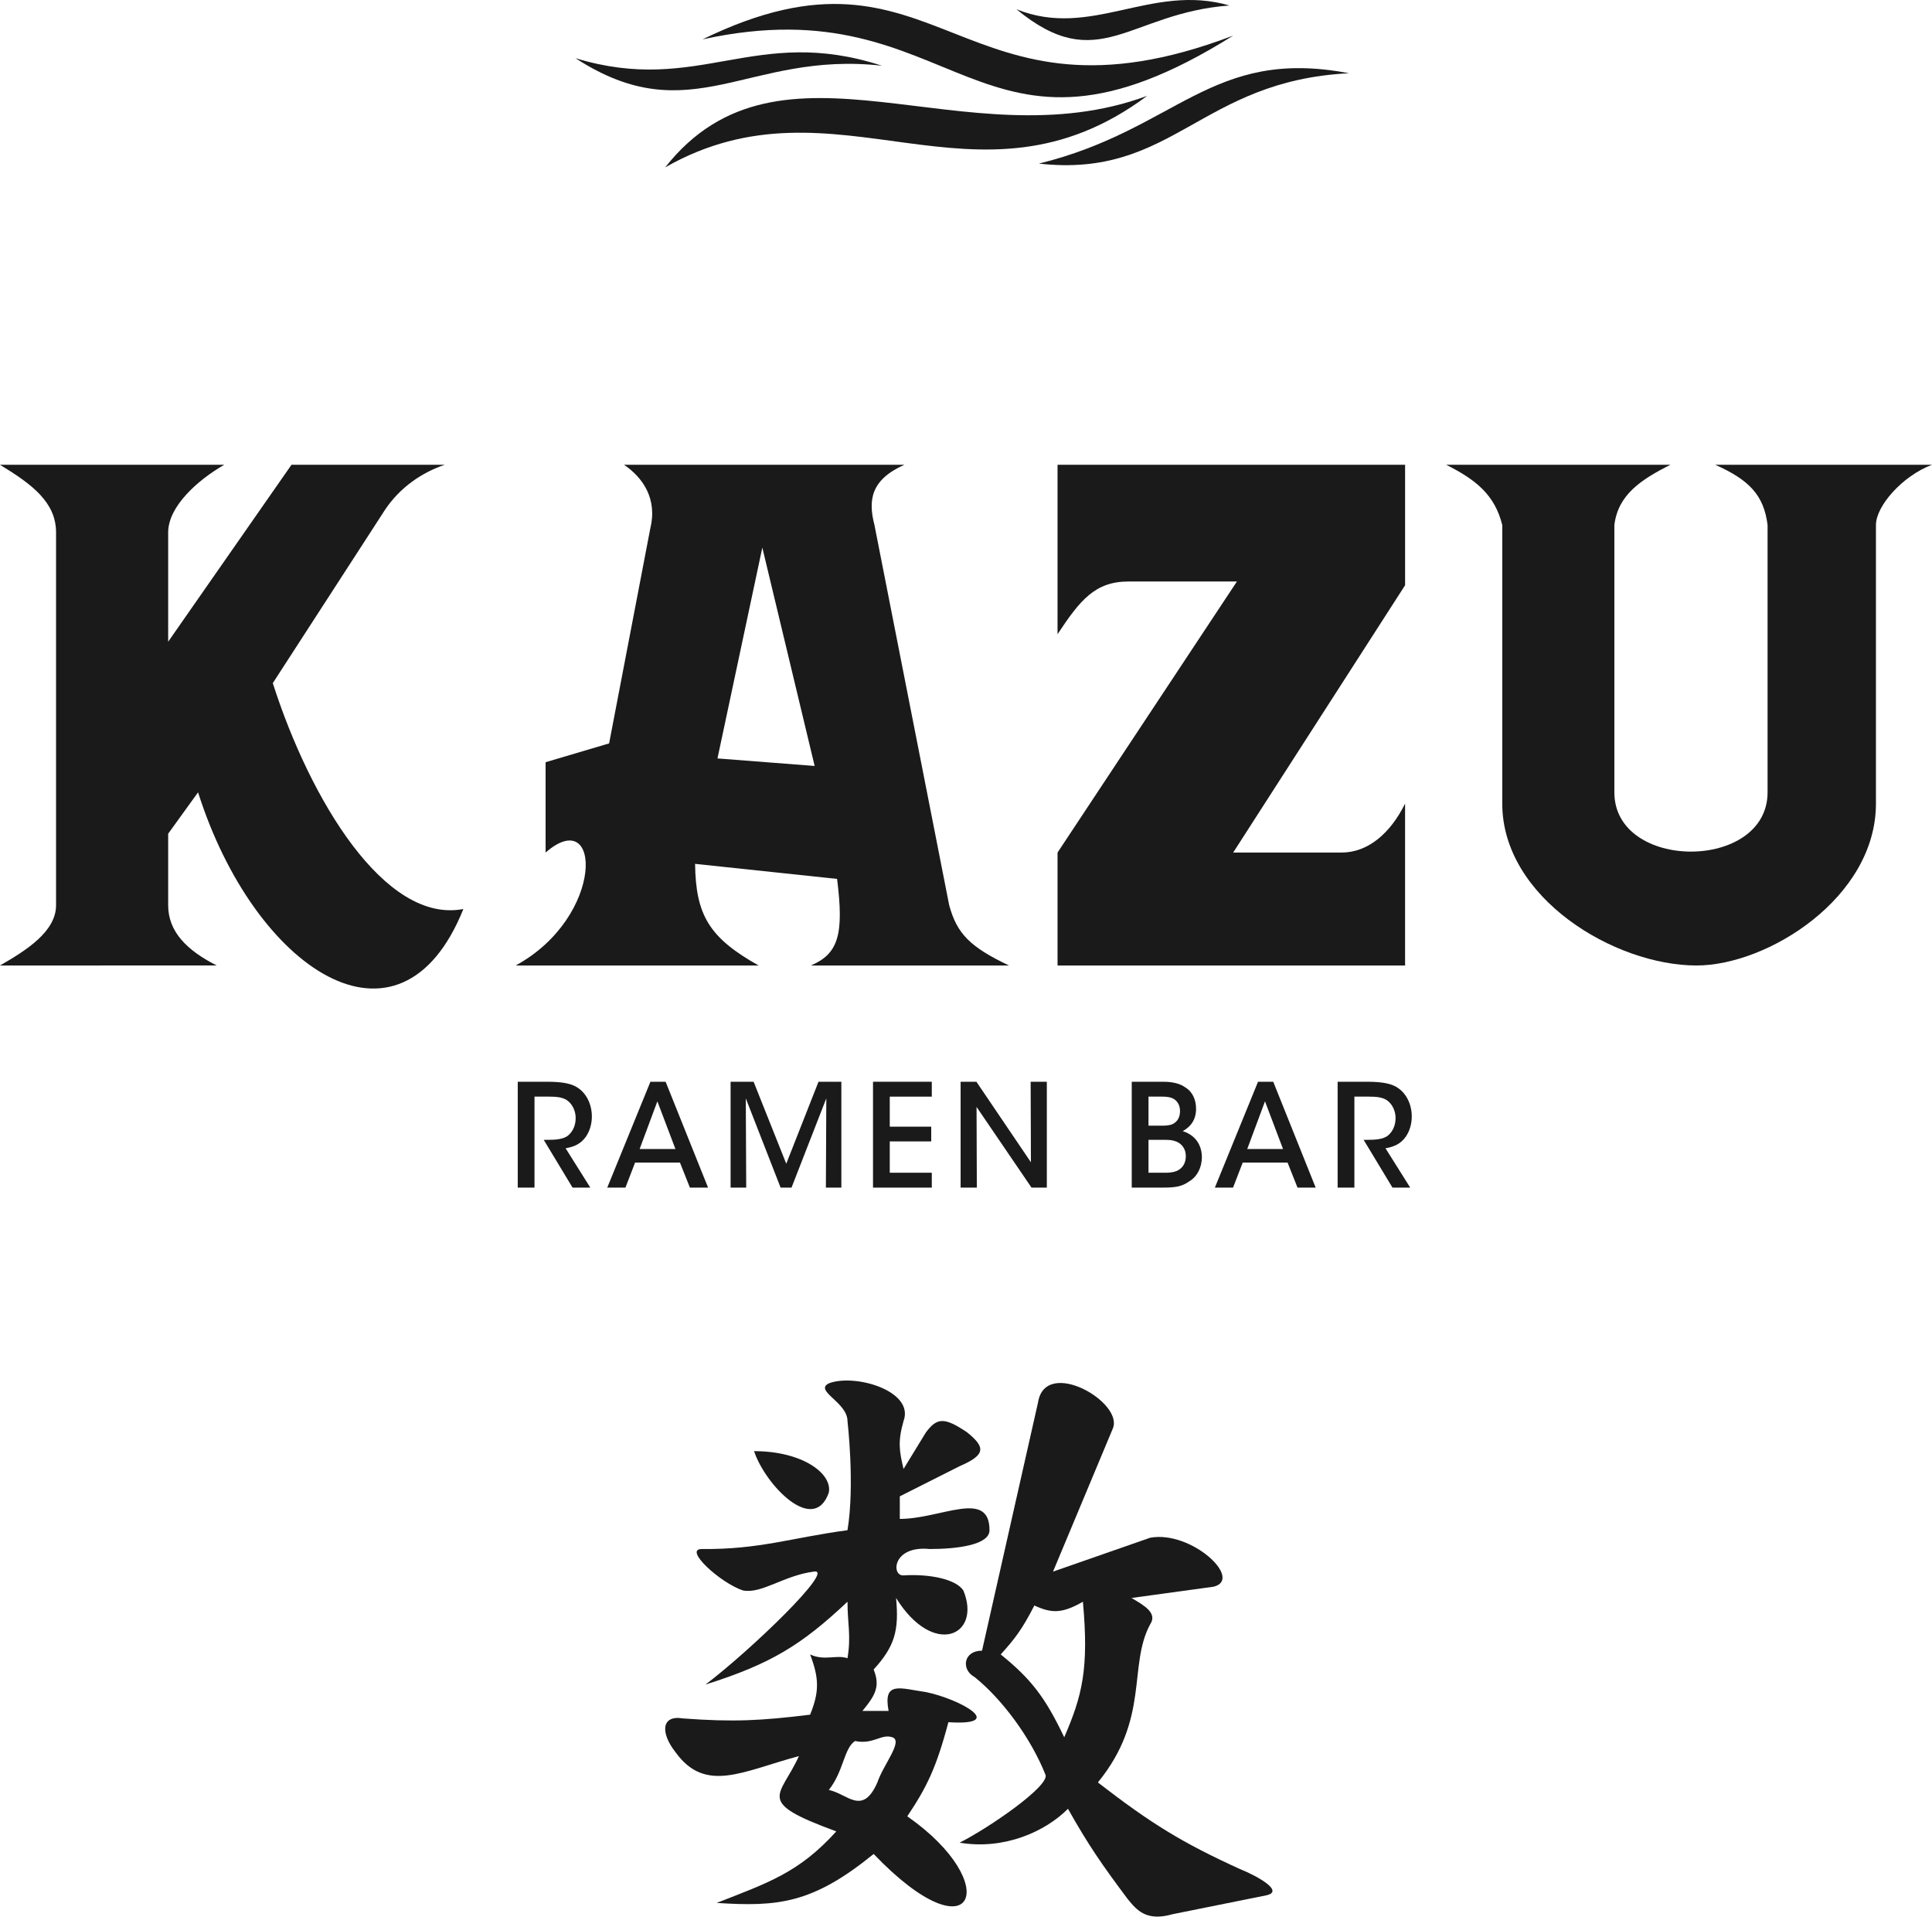 <?xml version="1.0" encoding="UTF-8"?>
<svg data-bbox="0 0 122 121" xmlns="http://www.w3.org/2000/svg" viewBox="0 0 122 121" height="121" width="122" data-type="color">
    <g>
        <path fill="#1A1A1A" d="M32.694 74.976v-6.683h1.874c1.04 0 1.578.144 1.928.388.547.361.878 1.057.878 1.806 0 .47-.134.922-.376 1.274-.34.479-.771.641-1.282.732l1.56 2.483h-1.121l-1.82-3.016h.233c.457 0 1.013-.018 1.327-.29.305-.27.457-.659.457-1.092 0-.452-.215-.894-.565-1.13-.287-.18-.654-.216-1.13-.216h-.905v5.744h-1.058Z" data-color="1"/>
        <path fill="#1A1A1A" d="m40.104 73.396-.61 1.58h-1.148l2.726-6.683h.96l2.68 6.683h-1.147l-.627-1.58h-2.834Zm2.547-.858-1.14-3.008-1.12 3.008h2.26Z" data-color="1"/>
        <path fill="#1A1A1A" d="M47.121 74.976h-.986v-6.683h1.453l2.062 5.175 2.036-5.175h1.443v6.683h-.977l.027-5.636-2.197 5.636h-.69l-2.198-5.636.027 5.636Z" data-color="1"/>
        <path fill="#1A1A1A" d="M55.128 74.976v-6.683h3.712v.94h-2.654v1.896h2.618v.93h-2.618v1.978h2.654v.94h-3.712Z" data-color="1"/>
        <path fill="#1A1A1A" d="m61.657 68.293 3.443 5.085-.018-5.085h1.022v6.683h-.968l-3.47-5.094.018 5.094H60.66v-6.683h.996Z" data-color="1"/>
        <path fill="#1A1A1A" d="M71.466 74.976v-6.683h1.982c.628 0 1.085.126 1.408.361.484.298.672.822.672 1.355 0 .704-.368 1.147-.843 1.4 1.148.37 1.21 1.354 1.21 1.652-.008.66-.295 1.22-.806 1.527-.466.325-.861.388-1.677.388h-1.946Zm1.058-5.744v1.834h.87c.242 0 .484-.019.672-.109.332-.18.449-.47.449-.822 0-.406-.215-.677-.448-.785-.162-.082-.368-.118-.7-.118h-.843Zm0 2.728v2.077h1.067c.216 0 .485-.018.709-.109.323-.144.574-.424.582-.93 0-.46-.242-.776-.582-.921-.26-.108-.476-.117-.798-.117h-.978Z" data-color="1"/>
        <path fill="#1A1A1A" d="m78.473 73.396-.61 1.58h-1.148l2.726-6.683h.96l2.68 6.683h-1.147l-.628-1.58h-2.833Zm2.546-.858L79.88 69.53l-1.12 3.008h2.26Z" data-color="1"/>
        <path fill="#1A1A1A" d="M84.468 74.976v-6.683h1.874c1.04 0 1.578.144 1.928.388.547.361.879 1.057.879 1.806 0 .47-.135.922-.377 1.274-.34.479-.771.641-1.282.732l1.56 2.483h-1.12l-1.821-3.016h.233c.457 0 1.013-.018 1.327-.29.305-.27.457-.659.457-1.092 0-.452-.215-.894-.565-1.13-.286-.18-.654-.216-1.13-.216h-.905v5.744h-1.058Z" data-color="1"/>
        <path fill="#1A1A1A" d="M39.408 29.343h17.698c-2.123.95-2.292 2.233-1.887 3.802l4.72 24.005c.491 1.799 1.316 2.632 3.775 3.803H51.207c1.733-.741 2.096-1.948 1.652-5.466l-8.967-.95c.046 3.223.873 4.654 4.011 6.416H32.565c5.663-3.09 5.427-10.22 1.888-7.13V48.12l4.011-1.188 2.596-13.548c.472-1.901-.473-3.238-1.652-4.04Zm12.035 19.014-6.136-.476 2.832-13.31 3.304 13.786Z" clip-rule="evenodd" fill-rule="evenodd" data-color="1"/>
        <path fill="#1A1A1A" d="M0 29.343h14.159c-1.652.95-3.54 2.614-3.54 4.278v6.892l7.787-11.17h9.675c-1.416.475-2.831 1.426-3.775 2.852l-7.08 10.933c2.36 7.368 7.08 15.21 12.035 14.26-4.011 9.983-13.215 3.803-16.754-7.368l-1.888 2.615v4.516c0 1.663 1.18 2.852 3.068 3.802H0c1.652-.95 3.54-2.139 3.54-3.803V33.62c0-1.9-1.495-3.034-3.54-4.277Z" data-color="1"/>
        <path fill="#1A1A1A" d="M66.781 29.343h21.946v7.605L77.872 53.823h6.844c1.652 0 3.067-1.188 4.011-3.09v10.22H66.781v-7.13l11.327-17.112h-6.843c-2.124 0-3.068 1.188-4.484 3.327V29.343Z" data-color="1"/>
        <path fill="#1A1A1A" d="M91.323 29.343h14.159c-1.888.95-3.304 1.9-3.54 3.802V50.02c0 4.991 9.675 4.991 9.675 0V33.145c-.236-1.901-1.18-2.852-3.304-3.803H122c-1.888.713-3.54 2.615-3.54 3.803v17.588c0 5.942-6.843 10.22-11.327 10.22-5.191 0-12.27-4.278-12.27-10.22V33.145c-.472-1.901-1.652-2.852-3.54-3.803Z" data-color="1"/>
        <path fill="#1A1A1A" d="M36.34 3.673c7.788 2.377 11.327-2.139 19.35.476-8.495-.951-12.034 4.278-19.35-.476Z" data-color="1"/>
        <path fill="#1A1A1A" d="M42.004 10.566c7.315-9.27 18.878-.238 30.44-4.516-10.854 8.08-19.585-1.664-30.44 4.516Z" data-color="1"/>
        <path fill="#1A1A1A" d="M65.602 10.328c8.73-2.139 10.855-7.368 19.586-5.704-9.44.475-11.091 6.655-19.587 5.704Z" data-color="1"/>
        <path fill="#1A1A1A" d="M44.364 2.485c15.102-7.368 16.046 6.417 33.508-.238-16.282 10.22-17.226-3.327-33.508.238Z" data-color="1"/>
        <path fill="#1A1A1A" d="M64.186.584c4.72 1.901 8.495-1.664 13.45-.238-6.371.475-8.259 4.516-13.45.238Z" data-color="1"/>
        <path fill="#1A1A1A" d="M51.157 108.251c-3.087.379-4.837.474-8.023.237-1.416-.237-1.416.951-.472 2.139 1.888 2.615 4.247 1.189 7.787.238-1.18 2.615-2.832 2.852 2.36 4.754-2.36 2.614-4.323 3.25-7.552 4.516 3.882.253 6.055.045 9.912-3.09 6.37 6.655 8.259 1.901 2.123-2.377 1.211-1.814 1.82-3.012 2.596-5.942 3.776.238.714-1.468-1.416-1.901-1.652-.238-2.718-.718-2.36 1.188h-1.651c.813-.983 1.135-1.544.708-2.614 1.323-1.455 1.613-2.451 1.415-4.516 2.36 3.803 5.428 2.377 4.248-.476-.472-.713-2.13-1.051-3.776-.95-.79.053-.708-1.902 1.652-1.664 1.652 0 3.776-.238 3.776-1.188 0-2.615-3.068-.713-5.664-.713v-1.426l3.776-1.902c1.652-.713 1.652-1.188.472-2.139-1.416-.95-1.888-.95-2.596 0l-1.416 2.313c-.258-1.09-.38-1.71 0-3.026.708-1.901-3.078-3.013-4.72-2.377-.943.476 1.18 1.189 1.18 2.377 0 0 .473 4.04 0 6.893-3.539.475-5.546 1.223-9.203 1.188-1.18 0 1.18 2.14 2.596 2.614 1.18.238 2.596-.95 4.484-1.188 1.416-.238-4.012 4.991-6.843 7.13 4.123-1.301 6.053-2.488 8.967-5.229 0 1.393.236 2.14 0 3.566-.708-.238-1.452.188-2.36-.238.558 1.485.6 2.318 0 3.803Zm2.832 1.663c1.18.238 1.651-.475 2.36-.237.707.237-.576 1.738-.945 2.852-.944 2.139-1.887.713-3.067.475.944-1.188.944-2.614 1.652-3.09Z" clip-rule="evenodd" fill-rule="evenodd" data-color="1"/>
        <path fill="#1A1A1A" d="M47.617 91.614c3.068 0 4.956 1.425 4.72 2.614-.944 2.714-4.012-.475-4.72-2.614Z" data-color="1"/>
        <path fill="#1A1A1A" d="m65.552 88.524-3.54 15.686c-1.18 0-1.334 1.199-.472 1.664 1.709 1.369 3.54 3.803 4.483 6.179.237.713-3.54 3.328-5.427 4.279 2.832.475 5.428-.713 6.843-2.14 1.299 2.31 2.158 3.544 3.776 5.705.575.702 1.18 1.426 2.832.95l5.9-1.188c1.179-.238-.473-1.188-1.653-1.664-3.614-1.647-5.577-2.844-8.967-5.466 3.304-4.041 1.888-7.368 3.304-9.983.472-.713-.378-1.19-1.18-1.663l5.191-.713c1.888-.476-1.415-3.566-4.011-3.09l-6.136 2.139 3.776-9.032c.708-1.663-4.248-4.515-4.72-1.663Zm2.831 12.596c-1.32.757-1.98.738-3.067.238-.768 1.505-1.246 2.119-2.124 3.09 1.903 1.541 2.791 2.671 4.011 5.229 1.134-2.621 1.566-4.31 1.18-8.557Z" clip-rule="evenodd" fill-rule="evenodd" data-color="1"/>
    </g>
</svg>
